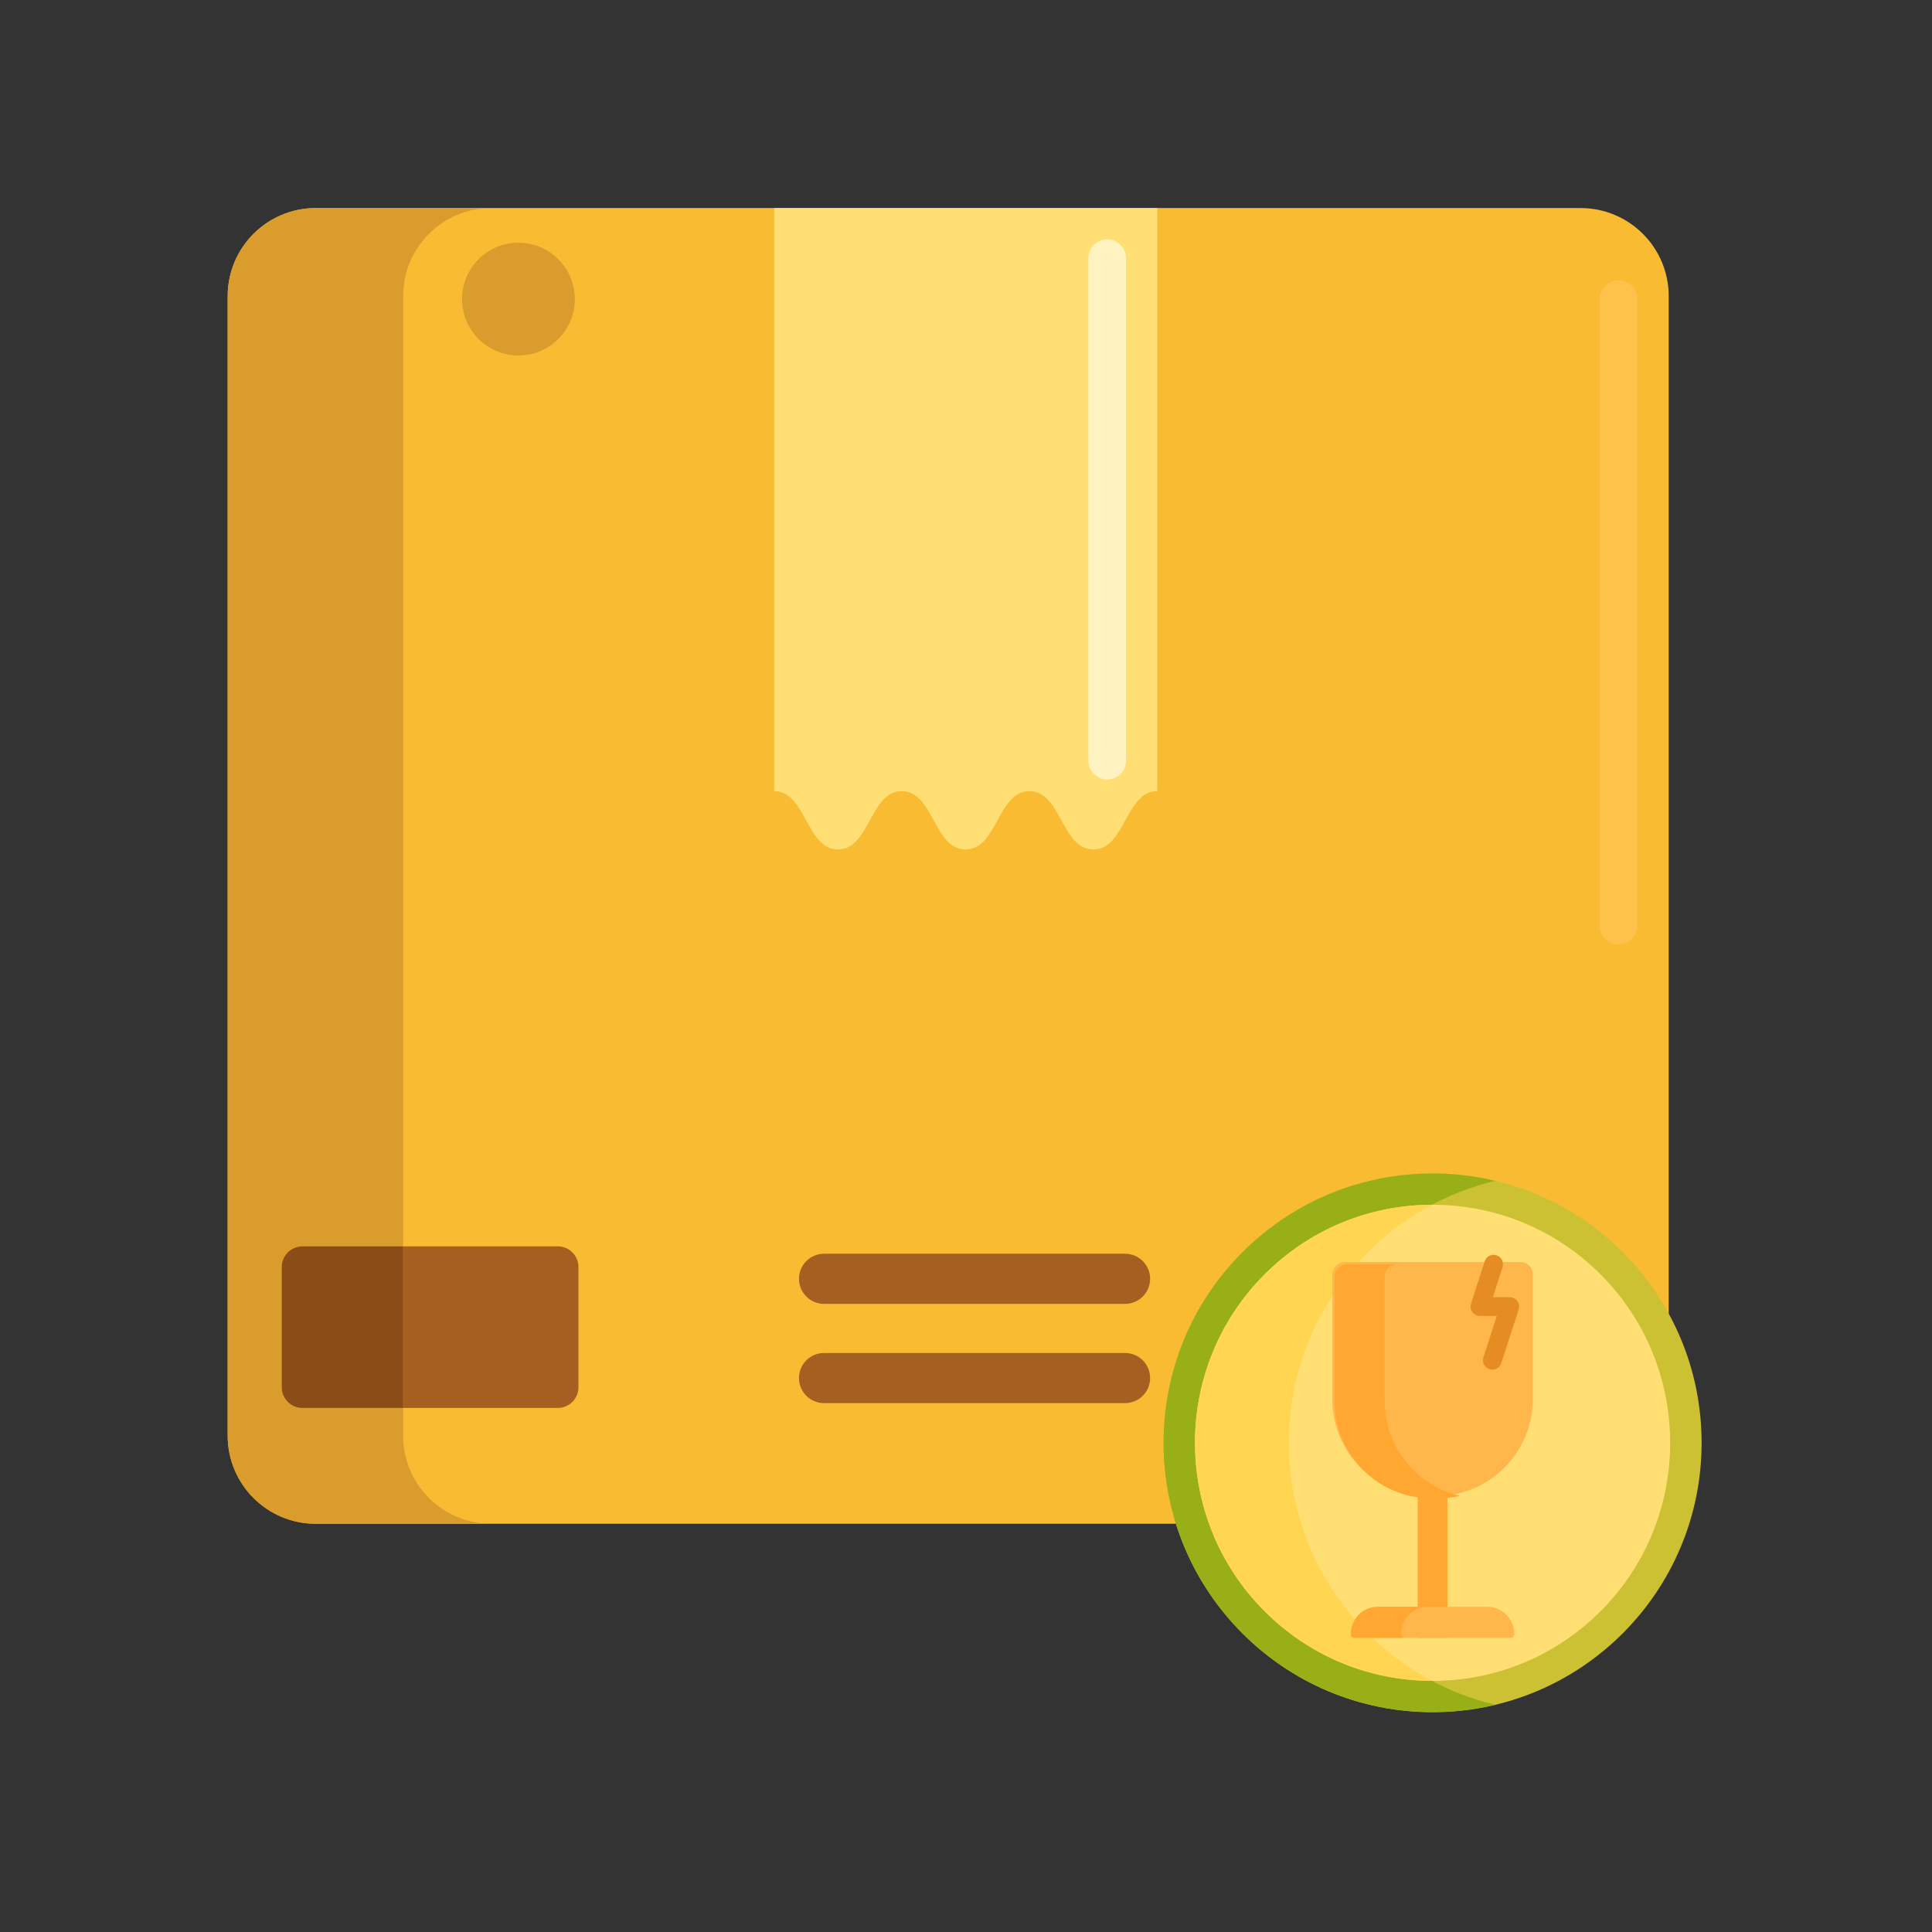 <svg width="130" height="130" viewBox="0 0 130 130" fill="none" xmlns="http://www.w3.org/2000/svg">
<rect x="0" y="0" width="130" height="130" fill="#333333" stroke="none"/>
<path d="M106.356 102.531H21.248C17.974 102.531 15.321 99.877 15.321 96.604V19.927C15.321 16.654 17.974 14 21.248 14H106.356C109.629 14 112.283 16.653 112.283 19.927V96.604C112.283 99.877 109.629 102.531 106.356 102.531Z" fill="#F9BB32"/>
<path d="M103.78 86.558H102.159V94.022C102.159 94.287 101.895 94.501 101.57 94.501H96.334C96.008 94.501 95.744 94.287 95.744 94.022V86.558H94.105C93.913 86.558 93.812 86.374 93.942 86.258L98.837 81.891C98.864 81.867 98.902 81.853 98.943 81.853C98.983 81.853 99.022 81.867 99.049 81.891L103.944 86.258C104.073 86.374 103.971 86.558 103.78 86.558Z" fill="#A56021"/>
<path d="M108.91 63.547C108.211 63.547 107.645 62.981 107.645 62.283V20.125C107.645 19.427 108.211 18.861 108.91 18.861C109.609 18.861 110.175 19.427 110.175 20.125V62.283C110.175 62.981 109.609 63.547 108.91 63.547Z" fill="#FFC34C"/>
<path d="M75.703 87.734H55.448C54.517 87.734 53.762 86.979 53.762 86.048C53.762 85.117 54.517 84.362 55.448 84.362H75.703C76.634 84.362 77.389 85.117 77.389 86.048C77.389 86.979 76.634 87.734 75.703 87.734Z" fill="#A56021"/>
<path d="M75.703 94.412H55.448C54.517 94.412 53.762 93.657 53.762 92.726C53.762 91.795 54.517 91.04 55.448 91.04H75.703C76.634 91.04 77.389 91.795 77.389 92.726C77.389 93.657 76.634 94.412 75.703 94.412Z" fill="#A56021"/>
<path d="M37.531 94.737H20.352C19.583 94.737 18.96 94.114 18.96 93.345V85.257C18.96 84.488 19.583 83.865 20.352 83.865H37.531C38.3 83.865 38.923 84.488 38.923 85.257V93.345C38.923 94.114 38.3 94.737 37.531 94.737Z" fill="#A56021"/>
<path d="M34.885 23.92C36.98 23.92 38.679 22.221 38.679 20.125C38.679 18.03 36.98 16.331 34.885 16.331C32.789 16.331 31.09 18.03 31.09 20.125C31.09 22.221 32.789 23.92 34.885 23.92Z" fill="#DB9C2E"/>
<path d="M27.125 96.604V19.927C27.125 16.654 29.778 14 33.052 14H21.248C17.974 14 15.321 16.653 15.321 19.927V96.604C15.321 99.877 17.974 102.531 21.248 102.531H33.052C29.779 102.531 27.125 99.877 27.125 96.604Z" fill="#DB9C2E"/>
<path d="M20.352 83.865C19.583 83.865 18.96 84.488 18.96 85.257V93.345C18.96 94.114 19.583 94.737 20.352 94.737H27.125V83.865H20.352Z" fill="#8C4C17"/>
<path d="M77.874 53.234V14.001H52.095V53.235C54.24 53.235 54.24 57.158 56.385 57.158C58.532 57.158 58.532 53.235 60.678 53.235C62.825 53.235 62.825 57.158 64.973 57.158C67.121 57.158 67.121 53.235 69.268 53.235C71.419 53.235 71.419 57.158 73.571 57.158C75.722 57.158 75.722 53.234 77.874 53.234Z" fill="#FFDF74"/>
<path d="M74.501 52.45C73.802 52.45 73.236 51.884 73.236 51.185V17.373C73.236 16.674 73.802 16.108 74.501 16.108C75.199 16.108 75.766 16.674 75.766 17.373V51.185C75.766 51.883 75.199 52.45 74.501 52.45Z" fill="#FFF4C1"/>
<path d="M96.395 115.209C106.393 115.209 114.498 107.094 114.498 97.083C114.498 87.073 106.393 78.957 96.395 78.957C86.398 78.957 78.293 87.073 78.293 97.083C78.293 107.094 86.398 115.209 96.395 115.209Z" fill="#CCC033"/>
<path d="M92.026 109.9C84.957 102.821 84.957 91.344 92.026 84.266C94.481 81.808 97.465 80.206 100.611 79.455C94.696 78.043 88.21 79.645 83.595 84.266C76.526 91.344 76.526 102.821 83.595 109.9C88.21 114.521 94.696 116.123 100.611 114.711C97.465 113.96 94.481 112.357 92.026 109.9Z" fill="#99AF17"/>
<path d="M96.395 113.101C92.123 113.101 88.107 111.435 85.086 108.41C78.848 102.164 78.848 92.001 85.086 85.756C88.107 82.731 92.123 81.065 96.395 81.065C100.667 81.065 104.683 82.731 107.704 85.756C113.942 92.001 113.942 102.164 107.704 108.41C104.683 111.435 100.667 113.101 96.395 113.101Z" fill="#FFDF74"/>
<path d="M96.363 81.066C92.103 81.075 88.099 82.739 85.086 85.756C78.848 92.001 78.848 102.164 85.086 108.41C88.099 111.427 92.103 113.091 96.363 113.1C94.805 112.274 93.338 111.213 92.026 109.9C84.957 102.821 84.957 91.344 92.026 84.266C93.338 82.953 94.805 81.892 96.363 81.066Z" fill="#FFD551"/>
<path d="M97.395 91.378H95.396V110.21H97.395V91.378Z" fill="#FFA730"/>
<path d="M101.648 110.21H91.142C91.008 110.21 90.9 110.101 90.9 109.967V109.94C90.9 108.934 91.715 108.117 92.722 108.117H100.07C101.076 108.117 101.892 108.933 101.892 109.94V109.967C101.891 110.101 101.782 110.21 101.648 110.21Z" fill="#FFB74B"/>
<path d="M96.609 100.671H96.181C92.574 100.671 89.65 97.747 89.65 94.14V85.758C89.65 85.293 90.027 84.915 90.493 84.915H102.297C102.763 84.915 103.14 85.293 103.14 85.758V94.139C103.14 97.747 100.216 100.671 96.609 100.671Z" fill="#FFB74B"/>
<path d="M100.418 92.16C100.354 92.16 100.288 92.151 100.224 92.13C99.892 92.023 99.709 91.666 99.816 91.334L100.716 88.55H99.585C99.383 88.55 99.193 88.453 99.074 88.29C98.956 88.127 98.922 87.916 98.983 87.724L99.899 84.872C100.006 84.54 100.361 84.358 100.695 84.464C101.027 84.57 101.21 84.927 101.103 85.259L100.453 87.285H101.584C101.786 87.285 101.977 87.382 102.096 87.545C102.215 87.709 102.248 87.919 102.186 88.112L101.02 91.722C100.933 91.99 100.686 92.16 100.418 92.16Z" fill="#E58D23"/>
<path d="M94.272 109.967V109.94C94.272 108.934 95.088 108.117 96.094 108.117H92.722C91.715 108.117 90.899 108.933 90.899 109.94V109.967C90.899 110.101 91.008 110.21 91.142 110.21H94.515C94.38 110.21 94.272 110.101 94.272 109.967Z" fill="#FFA730"/>
<path d="M93.173 94.29V85.91C93.173 85.444 93.551 85.066 94.016 85.066H90.644C90.178 85.066 89.8 85.444 89.8 85.91V94.29C89.8 97.897 92.725 100.821 96.332 100.821H96.76C97.267 100.821 97.758 100.758 98.232 100.649C95.335 99.98 93.173 97.39 93.173 94.29Z" fill="#FFA730"/>
</svg>
